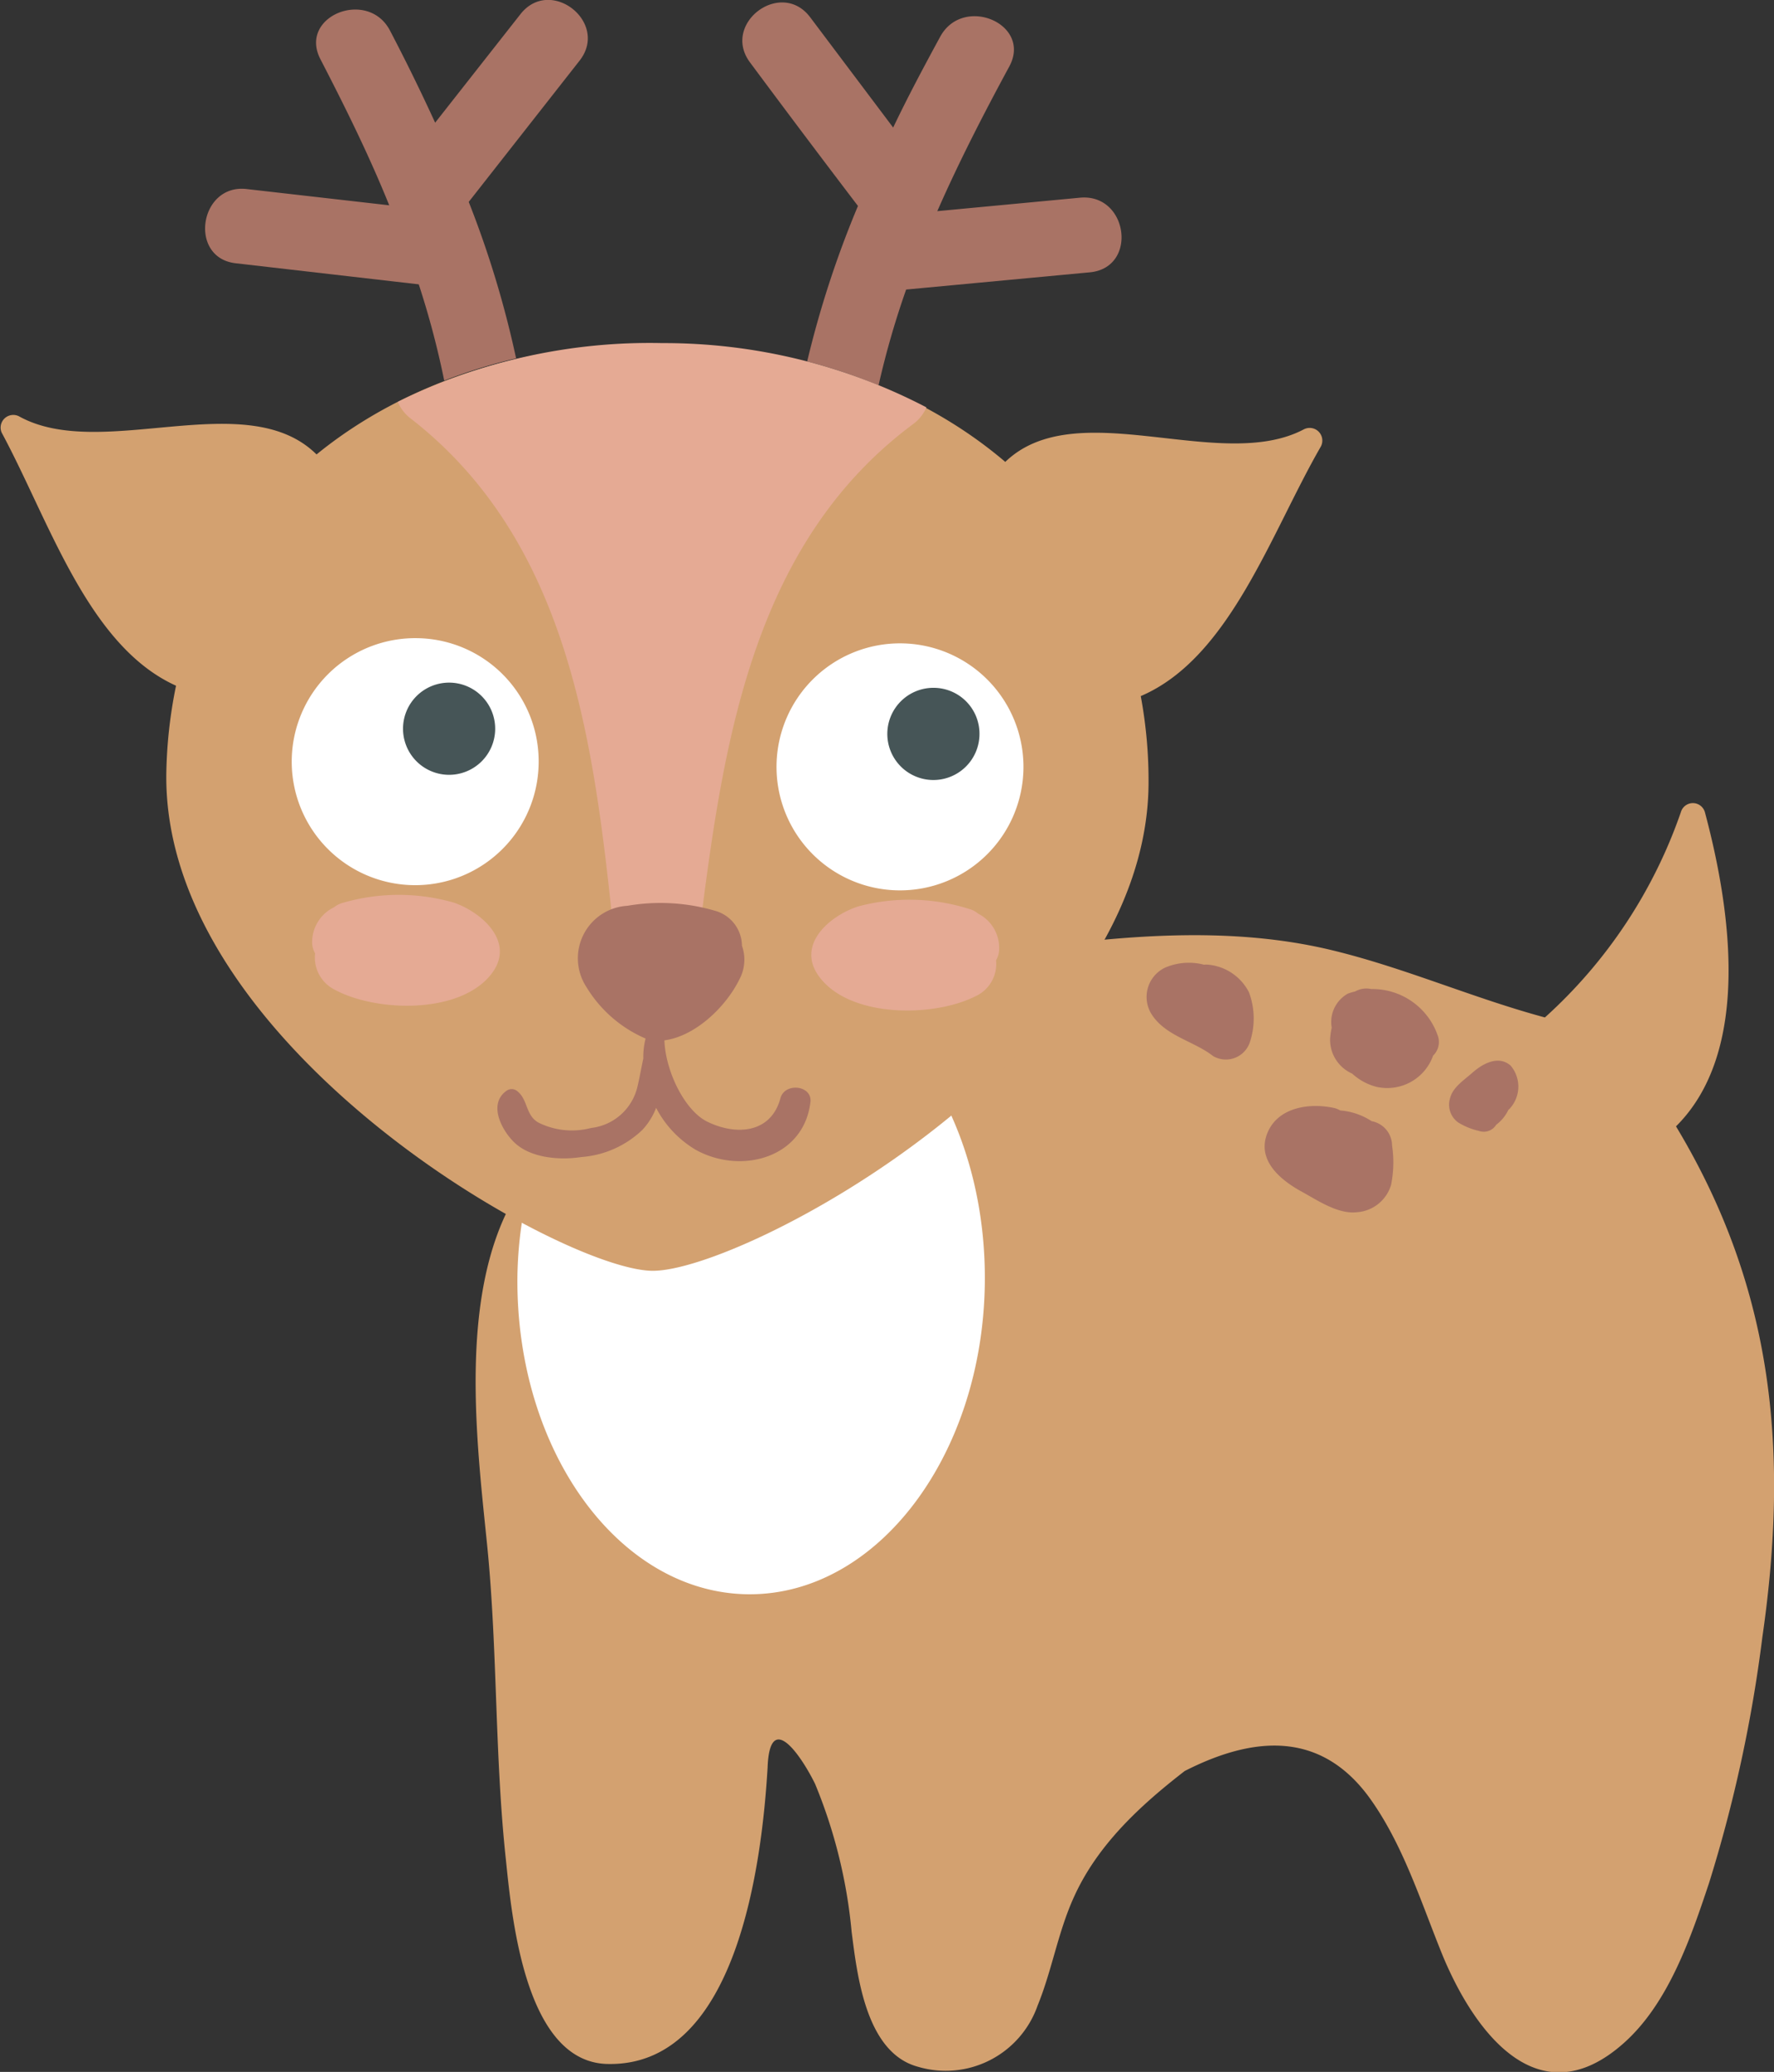 <svg id="Capa_1" data-name="Capa 1" xmlns="http://www.w3.org/2000/svg" viewBox="0 0 109.34 127.66"><rect x="0" y="0" width="109.34" height="127.66" fill="#333333" stroke="none"/><defs><style>.cls-1{fill:#d3a170;}.cls-2{fill:#fff;}.cls-3{fill:#a97365;}.cls-4{fill:#e5aa94;}.cls-5{fill:#465557;}</style></defs><path class="cls-1" d="M696.78,240.26c4.71-4.67,3.33-13.58,1.78-19.36a.77.77,0,0,0-1.48,0,30.4,30.4,0,0,1-8.38,12.65c-4.42-1.19-8.62-3.05-13.07-4.13-6.41-1.56-13.16-.9-19.61,0-10.93.81-21.09,3.9-28.5,12.32-6.28,5.65-4.75,17-4,24.47.63,6.4.45,12.83,1.14,19.23.36,3.45,1.16,12.46,6.24,12.59,8.07.21,9.55-12.57,9.89-18.25.13-3.7,2.15-.6,2.93,1a31.37,31.37,0,0,1,2.25,9.11c.34,2.63.86,7.44,4.08,8.31a6,6,0,0,0,7.38-3.76c.89-2.18,1.26-4.54,2.24-6.69,1.45-3.22,4.09-5.65,6.83-7.77,4.18-2.13,8.28-2.5,11.3,1.53,2.16,2.93,3.27,6.6,4.64,9.94,2,4.75,5.92,9.88,11.08,5.33,2.78-2.44,4.17-6.51,5.3-9.91a86.92,86.92,0,0,0,3.28-15.12C703.75,260.34,702.83,250.31,696.78,240.26Z" transform="translate(-593.48 -170.86)"/><path class="cls-2" d="M639.58,269.09c7.94.08,14.48-8.52,14.6-19.21.09-8.63-4-16-9.79-18.54a34.44,34.44,0,0,0-16.87,10.35,10.92,10.92,0,0,0-1.15,1.21,24.82,24.82,0,0,0-1,6.67C625.28,260.26,631.63,269,639.58,269.09Z" transform="translate(-593.48 -170.86)"/><path class="cls-1" d="M673.83,197.32c-5.16,2.71-14-2.23-18.39,2-5.41-4.61-12.88-7.19-21.15-7.28s-15.79,2.33-21.3,6.82c-4.33-4.28-13.25.48-18.34-2.35a.78.78,0,0,0-1.07,1c2.94,5.45,5.32,13.15,10.75,15.6a29,29,0,0,0-.6,5.46c-.17,16.71,24.34,30.53,29.95,30.59s30.41-13.22,30.59-29.94a28.48,28.48,0,0,0-.48-5.47c5.48-2.34,8-10,11.09-15.36A.78.78,0,0,0,673.83,197.32Z" transform="translate(-593.48 -170.86)"/><path class="cls-3" d="M646.36,183.55a61.62,61.62,0,0,0-3.13,9.58,32.91,32.91,0,0,1,4.4,1.47,52.93,52.93,0,0,1,1.7-5.9l11.31-1.06c3-.27,2.38-4.87-.59-4.6l-8.8.83c1.34-3.05,2.86-6,4.43-8.9,1.44-2.63-2.83-4.45-4.25-1.85-1,1.84-2,3.71-2.9,5.6l-5.11-6.79c-1.8-2.4-5.5.39-3.71,2.78Q643,179.14,646.36,183.55Z" transform="translate(-593.48 -170.86)"/><path class="cls-3" d="M608,187.08l11.29,1.3a53.39,53.39,0,0,1,1.57,5.93,33.53,33.53,0,0,1,4.43-1.37,61.51,61.51,0,0,0-2.92-9.64l6.83-8.7c1.85-2.35-1.79-5.22-3.64-2.87l-5.26,6.69q-1.32-2.88-2.78-5.67c-1.36-2.62-5.67-.9-4.29,1.76,1.51,2.92,3,5.92,4.24,9l-8.77-1C605.77,182.15,605.07,186.74,608,187.08Z" transform="translate(-593.48 -170.86)"/><path class="cls-4" d="M634.29,192A35,35,0,0,0,618,195.62a2.46,2.46,0,0,0,.76,1c9.54,7.39,11.23,19.32,12.43,30.59a2.34,2.34,0,0,0,1,1.73,2,2,0,0,0,1.73.76,2,2,0,0,0,1.73-.72,2.36,2.36,0,0,0,1.07-1.71c1.43-11.24,3.38-23.13,13.08-30.31a2.5,2.5,0,0,0,.78-1A35,35,0,0,0,634.29,192Z" transform="translate(-593.48 -170.86)"/><path class="cls-3" d="M641.58,238.53c-.58,2.16-2.73,2.32-4.53,1.43-1.37-.69-2.55-3.08-2.62-5,1.91-.25,3.8-2.07,4.63-3.77a2.57,2.57,0,0,0,.15-2.06,2.26,2.26,0,0,0-1.58-2.13,12,12,0,0,0-5.48-.33,3.24,3.24,0,0,0-2.53,5,7.93,7.93,0,0,0,3.65,3.18,4.6,4.6,0,0,0-.14,1.23c-.12.56-.22,1.14-.36,1.73a3.32,3.32,0,0,1-2.86,2.55,4.64,4.64,0,0,1-3.22-.32c-.86-.46-.64-1.49-1.4-2a.54.54,0,0,0-.55,0c-1.16.77-.42,2.31.34,3.11,1,1.07,2.87,1.21,4.24,1a6.08,6.08,0,0,0,3.76-1.68,4.22,4.22,0,0,0,.84-1.35,6.46,6.46,0,0,0,2.45,2.59c2.79,1.54,6.65.5,7.06-2.94C643.56,237.73,641.85,237.53,641.58,238.53Z" transform="translate(-593.48 -170.86)"/><path class="cls-2" d="M656.56,218.19A7.61,7.61,0,1,1,649,210.5,7.61,7.61,0,0,1,656.56,218.19Z" transform="translate(-593.48 -170.86)"/><path class="cls-5" d="M653.85,216.11a2.84,2.84,0,1,1-2.8-2.87A2.83,2.83,0,0,1,653.85,216.11Z" transform="translate(-593.48 -170.86)"/><path class="cls-2" d="M626.68,217.87a7.61,7.61,0,1,1-7.52-7.69A7.59,7.59,0,0,1,626.68,217.87Z" transform="translate(-593.48 -170.86)"/><path class="cls-5" d="M624,215.79a2.84,2.84,0,1,1-2.81-2.87A2.84,2.84,0,0,1,624,215.79Z" transform="translate(-593.48 -170.86)"/><path class="cls-4" d="M655.06,229.41a2.37,2.37,0,0,0-1.3-2.26,1.41,1.41,0,0,0-.56-.29,12.22,12.22,0,0,0-6.83-.15c-1.75.57-3.83,2.35-2.42,4.3,1.87,2.58,7.07,2.55,9.66,1.23a2.18,2.18,0,0,0,1.26-2.21A1.37,1.37,0,0,0,655.06,229.41Z" transform="translate(-593.48 -170.86)"/><path class="cls-4" d="M612.72,229a2.39,2.39,0,0,1,1.35-2.24,1.45,1.45,0,0,1,.57-.28,12.3,12.3,0,0,1,6.83,0c1.73.61,3.78,2.43,2.32,4.36-1.92,2.53-7.11,2.39-9.68,1a2.22,2.22,0,0,1-1.21-2.24A1.4,1.4,0,0,1,612.72,229Z" transform="translate(-593.48 -170.86)"/><path class="cls-3" d="M670.46,232a3.14,3.14,0,0,0-2.5-1.7,1.22,1.22,0,0,0-.27,0,3.71,3.71,0,0,0-2.4.18,2,2,0,0,0-.87,2.81c.84,1.4,2.63,1.7,3.83,2.64a1.56,1.56,0,0,0,2.28-.9A4.63,4.63,0,0,0,670.46,232Z" transform="translate(-593.48 -170.86)"/><path class="cls-3" d="M682.12,234.74A4.26,4.26,0,0,0,678,231.8a1.42,1.42,0,0,0-1,.15,3.66,3.66,0,0,0-.44.13,2,2,0,0,0-1,2.1,4.22,4.22,0,0,0-.1.7,2.28,2.28,0,0,0,1.36,2.13,3.49,3.49,0,0,0,1.52.82,3,3,0,0,0,3.47-1.93A1.16,1.16,0,0,0,682.12,234.74Z" transform="translate(-593.48 -170.86)"/><path class="cls-3" d="M679.28,241.44a1.54,1.54,0,0,0-1.26-1.5,4.12,4.12,0,0,0-1.94-.66,1.34,1.34,0,0,0-.32-.14c-1.53-.35-3.54-.08-4.18,1.57s.83,2.85,2.07,3.54c1,.54,2.28,1.44,3.47,1.3a2.36,2.36,0,0,0,2.1-1.69A7,7,0,0,0,679.28,241.44Z" transform="translate(-593.48 -170.86)"/><path class="cls-3" d="M684.63,240.54a.9.9,0,0,0,1.07-.38,2.44,2.44,0,0,0,.75-.92.62.62,0,0,0,.14-.14,2,2,0,0,0,0-2.58c-.75-.66-1.71-.13-2.33.41s-1.24.93-1.41,1.61a1.35,1.35,0,0,0,.49,1.47A4.18,4.18,0,0,0,684.63,240.54Z" transform="translate(-593.48 -170.86)"/></svg>